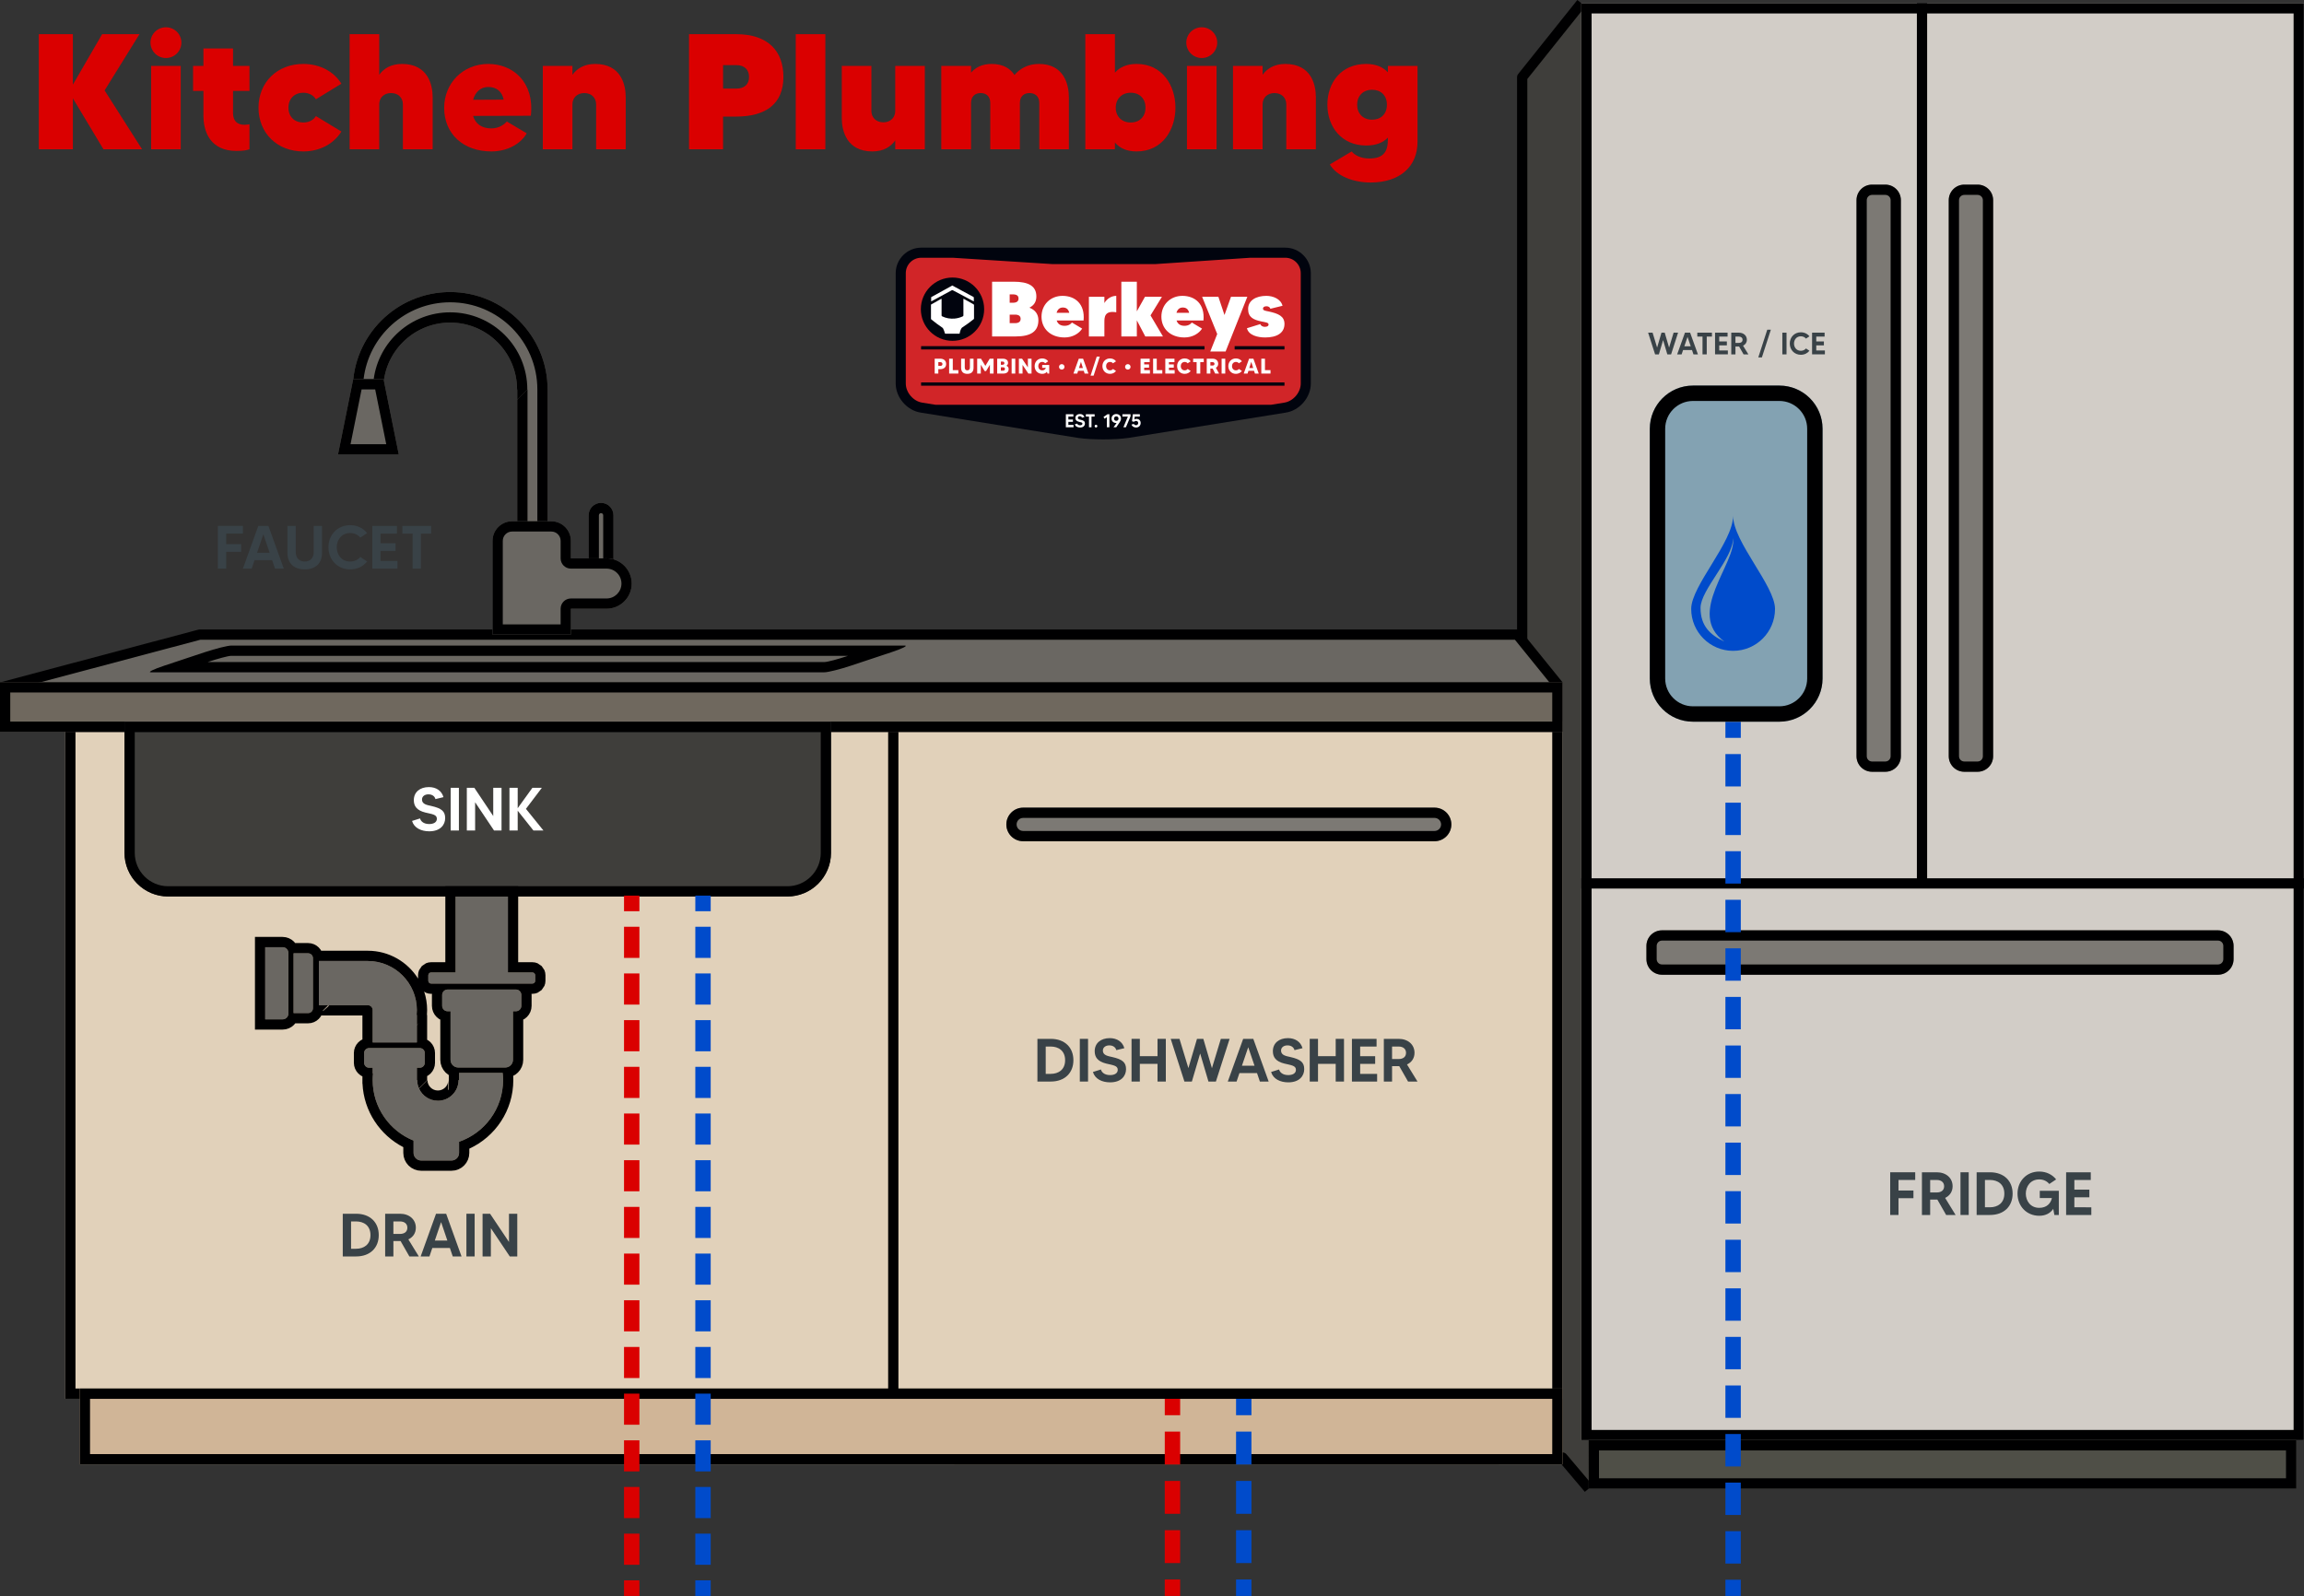 <svg clip-rule="evenodd" fill-rule="evenodd" stroke-linejoin="round" stroke-miterlimit="2" viewBox="0 0 4344 3010" xmlns="http://www.w3.org/2000/svg" xmlns:xlink="http://www.w3.org/1999/xlink"><rect x="0" y="0" width="4344" height="3010" fill="#333333" stroke="none"/><clipPath id="a"><path clip-rule="evenodd" d="m0 0h4343.75v3009.38h-4343.75z"/></clipPath><path d="m0 0h4343.75v3009.38h-4343.75z" fill="none"/><g clip-path="url(#a)"><path d="m2423.37 466.992h-686.518c-26.449 0-48.087 21.641-48.087 48.092v208.023c0 26.451 21.414 51.2 47.587 54.998l296.171 47.637c26.173 3.799 69.002 3.799 95.176 0l296.169-47.637c26.174-3.798 47.589-28.547 47.589-54.998v-208.023c0-26.451-21.639-48.092-48.087-48.092z" fill="#01040e"/><path d="m2357.39 486.016h65.985c16.026 0 29.065 13.04 29.065 29.067v208.024c0 17.145-14.334 33.709-31.298 36.17l-24.671 3.968h-632.711l-24.671-3.968c-16.964-2.461-31.297-19.025-31.297-36.17v-208.024c0-16.027 13.038-29.067 29.064-29.067h59.452l188.388 11.992h192.922z" fill="#d12528" fill-rule="nonzero"/><path d="m2066.44 800.944c-1.437 0-2.594 1.157-2.594 2.594s1.157 2.594 2.594 2.594c1.402 0 2.559-1.157 2.559-2.594s-1.157-2.594-2.559-2.594zm76.375-11.112c-1.437 0-2.839.456-3.995 1.122l.63-5.399h9.639v-4.417h-13.249l-1.542 13.251 3.645 1.052c.631-.737 2.173-1.718 3.996-1.718 2.454 0 4.031 1.577 4.031 3.891 0 2.138-1.192 4.206-4.066 4.206-2.489 0-3.575-1.297-3.856-2.383l-4.591 1.051c.596 3.19 4.311 5.644 8.447 5.644 5.608 0 8.728-4.031 8.728-8.588 0-4.522-3.12-7.712-7.817-7.712zm-105.186 1.753c-2.279-.526-5.398-.912-5.398-3.681 0-1.963 1.682-3.015 3.715-3.015 2.454 0 3.715 1.438 3.996 2.735l4.627-1.122c-1.052-3.751-4.277-5.784-8.378-5.784-5.117 0-8.657 2.874-8.657 7.501 0 3.401 1.647 5.89 6.589 7.116 3.891.947 6.66 1.122 6.66 3.576 0 2.103-1.963 3.05-4.416 3.05-3.435 0-4.907-1.823-5.258-3.225l-4.592 1.437c1.192 4.066 5.293 5.959 9.885 5.959 6.414 0 9.148-3.751 9.148-7.572 0-3.961-2.103-5.643-7.921-6.975zm-23.309 9.675v-5.749h8.622v-4.417h-8.622v-5.539h9.428v-4.417h-14.16v24.538h14.476v-4.416zm73.816-20.122-7.571 5.118 2.033 3.331 4.312-2.91v18.999h4.767v-24.538zm28.076 0v4.417h10.305l-8.447 20.121h4.767l8.692-20.611v-3.927zm-11.567 16.511h.631l-5.818 8.027h5.187l6.204-9.114c.912-1.332 2.734-3.821 2.734-7.221 0-4.872-3.68-8.623-8.938-8.623-5.257 0-8.938 3.751-8.938 8.623 0 5.258 3.926 8.308 8.938 8.308zm-40.799-16.511h-16.544v4.417h5.889v20.121h4.767v-20.121h5.888zm40.799 3.927c2.173 0 4.276 1.577 4.276 4.276 0 2.594-1.927 4.242-4.276 4.242-2.523 0-4.241-1.858-4.241-4.242 0-2.699 2.068-4.276 4.241-4.276z" fill="#fff" fill-rule="nonzero"/><path d="m2421.77 721.083h-685.141v6.215h685.141zm-93.951-68.354h93.95v6.216h-93.95zm-591.191 0h534.334v6.216h-534.334z" fill="#01040e"/><path d="m2073.52 672.505-11.592 35.818h-5.736l11.591-35.818zm-95.306 15.684v16.243h-3.286l-.925-3.489c-2.003 2.527-4.972 4.011-9.023 4.011-8.341 0-14.277-6.216-14.277-14.56 0-8.301 5.936-14.519 14.277-14.519 4.773 0 8.783 2.046 11.309 5.414l-5.694 3.771c-1.242-1.565-3.129-2.606-5.615-2.606-4.891 0-7.419 3.969-7.419 7.94s2.528 7.942 7.419 7.942c3.812 0 5.975-2.046 6.859-4.693h-6.859v-5.454zm260.997 7.54 5.737 3.769c-2.529 3.371-6.536 5.456-11.351 5.456-8.3 0-14.278-6.216-14.278-14.56 0-8.301 5.978-14.519 14.278-14.519 4.815 0 8.822 2.086 11.351 5.414l-5.737 3.771c-1.202-1.524-3.085-2.568-5.614-2.568-4.892 0-7.378 3.931-7.378 7.902s2.486 7.942 7.378 7.942c2.529 0 4.412-1.043 5.614-2.607zm96.584 0 5.736 3.769c-2.528 3.371-6.536 5.456-11.35 5.456-8.3 0-14.278-6.216-14.278-14.56 0-8.301 5.978-14.519 14.278-14.519 4.814 0 8.822 2.086 11.35 5.414l-5.736 3.771c-1.203-1.524-3.086-2.568-5.614-2.568-4.892 0-7.377 3.931-7.377 7.902s2.485 7.942 7.377 7.942c2.528 0 4.411-1.043 5.614-2.607zm-237.37 0 5.736 3.769c-2.528 3.371-6.536 5.456-11.35 5.456-8.302 0-14.278-6.216-14.278-14.56 0-8.301 5.976-14.519 14.278-14.519 4.814 0 8.822 2.086 11.35 5.414l-5.736 3.771c-1.202-1.524-3.086-2.568-5.614-2.568-4.892 0-7.378 3.931-7.378 7.902s2.486 7.942 7.378 7.942c2.528 0 4.412-1.043 5.614-2.607zm-262.881-19.373v17.167c0 7.7-4.369 11.43-11.71 11.43-7.339 0-11.751-3.73-11.751-11.43v-17.167h6.897v16.485c0 3.731 1.767 5.495 4.854 5.495 3.049 0 4.852-1.764 4.852-5.495v-16.485zm-51.661 10.067c0 6.618-5.053 9.707-11.149 9.707h-3.609v8.303h-6.859v-28.078h10.468c6.98 0 11.149 4.012 11.149 10.068zm117.845 9.467c0 4.973-3.009 8.543-10.348 8.543h-11.27v-28.077h10.228c6.778 0 10.227 2.968 10.227 7.741 0 2.607-1.082 4.373-3.007 5.495v.121c2.686 1.163 4.17 3.249 4.17 6.177zm462.706 3.328h-10.629l-1.643 5.215h-7.22l10.107-28.077h8.102l10.106 28.077h-7.179zm-321.079 0h-10.627l-1.644 5.215h-7.22l10.108-28.077h8.1l10.106 28.077h-7.178zm124.704-1.243v6.458h-17.647v-28.077h17.286v6.498h-10.429v4.332h9.145v6.137h-9.145v4.652zm23.382 0v6.458h-17.366v-28.077h6.9v21.619zm204.001 0v6.458h-17.367v-28.077h6.9v21.619zm-180.736 0v6.458h-17.647v-28.077h17.286v6.498h-10.428v4.332h9.145v6.137h-9.145v4.652zm-407.837 0v6.458h-17.366v-28.077h6.899v21.619zm462.707-15.121h-6.576v21.579h-6.858v-21.579h-6.578v-6.498h20.012zm-396.288-6.498v28.077h-6.899v-16.685l-7.298 12.072h-2.527l-7.339-12.072v16.685h-6.858v-28.077h7.22l8.221 13.597 8.221-13.597zm71.598 0v28.077h-6.016l-10.951-16.365v16.365h-6.897v-28.077h6.017l10.947 16.365v-16.365zm-37.542 0h6.858v28.077h-6.858zm395.886 0h6.859v28.077h-6.859zm-12.116 28.076-4.733-9.385h-4.331v9.385h-6.858v-28.076h10.789c7.138 0 10.789 4.092 10.789 9.706 0 3.37-1.644 5.897-4.334 7.421l5.978 10.949zm-396.364-8.824c0-1.925-1.283-3.048-3.731-3.048h-4.01v6.458h4.01c2.568 0 3.731-1.485 3.731-3.41zm112.269-3.81c0 2.848-2.327 5.134-5.175 5.134-2.847 0-5.173-2.286-5.173-5.134 0-2.888 2.326-5.174 5.173-5.174 2.848 0 5.175 2.286 5.175 5.174zm124.539 0c0 2.848-2.327 5.134-5.175 5.134-2.847 0-5.172-2.286-5.172-5.134 0-2.888 2.325-5.174 5.172-5.174 2.848 0 5.175 2.286 5.175 5.174zm-89.847 2.207-3.688-11.672-3.69 11.672zm321.078 0-3.688-11.672-3.69 11.672zm-585.884-7.582c0-2.165-1.525-3.569-4.171-3.569h-3.609v7.139h3.609c2.488 0 4.171-1.122 4.171-3.57zm505.145 2.848h3.931c2.005 0 3.85-.802 3.85-3.209 0-2.085-1.564-3.208-3.85-3.208h-3.931zm-395.041-7.5v6.097h2.968c2.487 0 3.689-1.244 3.689-3.049 0-2.046-1.322-3.048-3.689-3.048z" fill="#fff" fill-rule="nonzero"/><path d="m2351.74 559.654-40.989 103.222h-28.9l13.122-33.031-28.457-70.191h30.668l11.501 34.36 12.238-34.36zm70.029 51.17c0 17.105-14.301 25.511-36.271 25.511-14.449 0-31.257-4.129-34.503-17.401l25.215-7.815c.737 2.212 3.094 5.16 8.698 5.16 4.423 0 6.93-1.768 6.93-4.275 0-3.982-6.191-4.278-13.712-5.899-14.745-3.097-24.918-7.815-24.918-23.299 0-16.663 15.334-24.921 34.355-24.921 12.975 0 27.425 6.046 30.522 18.728l-22.856 5.603c-1.032-3.097-3.833-4.719-7.371-4.719-4.129 0-6.636 1.77-6.636 4.424 0 3.539 4.276 4.129 10.321 5.309 18.873 3.982 30.226 9.143 30.226 23.594zm-378.757-6.489h-50.722c2.065 6.342 6.931 10.027 14.891 10.027 7.373 0 11.944-3.392 13.859-6.192l19.317 11.501c-5.75 8.848-17.547 16.663-33.176 16.663-26.982 0-43.495-16.958-43.495-39.225 0-22.56 16.809-39.223 39.661-39.223 23.297 0 42.613 14.893 39.665 46.449zm226.019 0h-50.723c2.065 6.342 6.929 10.027 14.892 10.027 7.372 0 11.943-3.392 13.86-6.192l19.314 11.501c-5.749 8.848-17.546 16.663-33.174 16.663-26.982 0-43.497-16.958-43.497-39.225 0-22.56 16.81-39.223 39.663-39.223 23.298 0 42.613 14.893 39.665 46.449zm-311.235-.442c0 21.087-14.302 30.525-42.76 30.525h-44.529v-103.223h40.547c28.458 0 42.909 8.257 42.909 27.869 0 10.323-4.866 16.958-12.829 20.941v.294c10.322 4.13 16.662 11.649 16.662 23.594zm146.841-46.007v30.966c-22.116-3.687-22.411 9.291-22.411 18.728v26.838h-29.195v-74.763h29.195v11.797c5.013-8.553 13.71-13.566 22.411-13.566zm54.697 76.531-15.924-30.377v30.377h-29.195v-103.222h29.195v55.888l15.335-27.429h31.994l-21.526 35.097 23.443 39.666zm-235.009-33.178c0-5.457-3.833-7.963-10.616-7.963h-10.026v16.073h10.026c6.783 0 10.616-2.654 10.616-8.11zm91.704-11.355c-1.475-6.34-5.16-10.027-12.091-10.027-6.194 0-10.174 3.835-11.796 10.027zm226.018 0c-1.475-6.34-5.161-10.027-12.092-10.027-6.191 0-10.172 3.835-11.794 10.027zm-338.364-34.8v15.778h6.045c6.93 0 10.617-2.506 10.617-7.963s-3.687-7.815-10.617-7.815z" fill="#fff" fill-rule="nonzero"/><path d="m1855.53 583.022c0 32.959-26.716 59.678-59.673 59.678-32.956 0-59.673-26.719-59.673-59.678 0-32.96 26.717-59.68 59.673-59.68 32.957 0 59.673 26.72 59.673 59.68z" fill="#01040e"/><path d="m1755.28 574.358c6.188-3.481 12.377-6.959 18.563-10.445 1.453-.819 1.447-.831 1.448.857 0 9.973.015 19.946-.025 29.919-.004.989.333 1.47 1.199 1.883 7.458 3.556 15.299 4.868 23.507 4.14 5.284-.468 10.3-1.895 15.121-4.085.97-.44 1.347-.965 1.341-2.073-.049-9.819-.029-19.637-.029-29.456 0-.248-.001-.494 0-.742.008-1.193.057-1.221 1.087-.639 6.023 3.399 12.039 6.806 18.075 10.181.618.346.867.73.864 1.448-.023 8.367-.02 16.734-.003 25.103.002.649-.209 1.071-.718 1.48-6.851 5.483-13.927 10.655-21.286 15.435-.749.485-1.321 1.072-1.773 1.835-1.835 3.102-2.899 6.464-3.458 10.004h-27.049c-.563-.282-.682-.828-.826-1.367-.762-2.87-1.75-5.653-3.123-8.294-.367-.706-.851-1.26-1.509-1.706-7.05-4.775-13.845-9.891-20.476-15.228-.423-.341-.588-.826-.93-1.198zm40.388-35.946c1.912 1.249 3.973 2.232 5.975 3.316 11.151 6.042 22.31 12.07 33.482 18.075.683.367.975.748.953 1.553-.062 2.279-.021 4.563-.021 6.844-.478.096-.757-.202-1.067-.366-12.783-6.786-25.568-13.569-38.329-20.397-.91-.487-1.564-.448-2.443.031-12.356 6.733-24.732 13.43-37.103 20.136-.326.176-.657.344-.978.527-.362.208-.497.094-.497-.303.005-2.377.005-4.755.003-7.133 0-.58.513-.647.863-.841 7.838-4.32 15.681-8.629 23.523-12.941 4.759-2.617 9.521-5.231 14.277-7.854.344-.189.744-.305.992-.647z" fill="#fff" fill-rule="nonzero"/><path d="m267.901 281.514-70.689-111.006 65.728-106.045h-70.379l-55.187 95.192v-95.192h-64.179v217.051h64.179v-96.123l57.667 96.123z" fill="#da0000" fill-rule="nonzero"/><path d="m284.953 281.514h55.808v-157.207h-55.808zm27.904-172.09c16.122 0 29.144-13.023 29.144-29.147 0-15.814-13.022-28.837-29.144-28.837s-29.144 13.023-29.144 28.837c0 16.124 13.022 29.147 29.144 29.147z" fill="#da0000" fill-rule="nonzero"/><path d="m470.358 171.438v-47.131h-31.004v-32.868h-55.808v32.868h-19.532v47.131h19.532v46.821c0 30.697 13.332 66.356 62.318 66.356 13.022 0 18.913-1.241 24.494-3.101v-47.131c-2.481.31-5.581.93-9.612.93-14.262 0-21.392-8.062-21.392-22.325v-41.55z" fill="#da0000" fill-rule="nonzero"/><path d="m571.741 230.972c-16.122 0-27.904-10.542-27.904-27.906s11.782-28.217 27.904-28.217c10.541 0 19.222 4.651 23.873 12.403l48.056-29.457c-14.261-22.945-40.305-37.209-71.929-37.209-48.986 0-84.331 34.418-84.331 82.48 0 48.061 35.345 82.479 84.331 82.479 31.624 0 57.668-14.573 71.929-37.519l-48.056-29.147c-4.651 7.752-13.332 12.093-23.873 12.093z" fill="#da0000" fill-rule="nonzero"/><path d="m758.075 120.586c-21.702 0-35.034 9.302-43.095 20.465v-76.588h-55.808v217.051h55.808v-84.65c0-12.403 8.681-21.395 22.323-21.395s22.323 8.992 22.323 21.395v84.65h56.117v-98.293c0-22.945-8.681-62.635-57.668-62.635z" fill="#da0000" fill-rule="nonzero"/><path d="m920.537 120.586c-48.057 0-83.091 36.589-83.091 82.79 0 48.991 35.965 82.169 88.982 82.169 30.694 0 55.497-14.573 66.658-34.108l-37.515-22.325c-4.96 5.891-15.192 13.023-29.143 13.023-18.293 0-30.074-8.682-34.415-23.566l108.824-.31c7.131-63.565-33.794-97.673-80.3-97.673zm-28.524 67.596c4.031-14.573 14.262-24.186 28.524-24.186 16.432 0 26.043 9.303 29.144 23.876z" fill="#da0000" fill-rule="nonzero"/><path d="m1122.06 120.586c-21.393 0-34.724 9.302-42.785 20.465v-16.744h-55.808v157.207h55.808v-84.65c0-12.403 8.681-21.395 22.323-21.395 13.641 0 22.323 8.992 22.323 21.395v84.65h55.807v-98.293c0-22.945-8.371-62.635-57.668-62.635z" fill="#da0000" fill-rule="nonzero"/><path d="m1388.08 64.463h-88.981v217.051h64.178v-61.704h24.803c54.877 0 88.982-23.256 88.982-74.728 0-48.681-28.834-80.619-88.982-80.619zm0 102.634h-24.803v-44.34h24.803c16.122 0 24.183 9.302 24.183 22.325 0 13.953-8.681 22.015-24.183 22.015z" fill="#da0000" fill-rule="nonzero"/><path d="m1500.31 64.463h55.807v217.051h-55.807z" fill="#da0000" fill-rule="nonzero"/><path d="m1687.89 124.307v84.96c0 12.093-8.681 21.395-22.323 21.395-13.952 0-22.633-9.302-22.633-21.395v-84.96h-55.808v98.603c0 22.946 8.682 62.635 57.668 62.635 21.703 0 35.035-9.302 43.096-20.775v16.744h55.807v-157.207z" fill="#da0000" fill-rule="nonzero"/><path d="m1958.86 120.586c-21.703 0-36.585 9.612-46.196 20.775-7.751-11.783-20.773-20.775-43.095-20.775-18.603 0-30.694 7.132-38.756 16.434v-12.713h-56.117v157.207h56.117v-87.441c0-12.092 7.441-18.604 18.293-18.604 10.541 0 17.982 6.512 17.982 18.604v87.441h55.808v-87.441c0-12.092 7.441-18.604 18.292-18.604 10.541 0 18.292 6.512 18.292 18.604v87.441h55.808v-98.293c0-22.945-8.681-62.635-56.428-62.635z" fill="#da0000" fill-rule="nonzero"/><path d="m2143.03 120.586c-19.222 0-32.244 6.512-40.925 16.434v-72.557h-55.807v217.051h55.807v-12.713c8.681 10.232 21.703 16.744 40.925 16.744 48.987 0 73.17-41.24 73.17-82.479 0-41.24-24.183-82.48-73.17-82.48zm-11.161 110.386c-16.742 0-28.214-11.162-28.214-27.906s11.472-28.217 28.214-28.217c17.362 0 27.904 11.783 27.904 28.217 0 16.123-10.542 27.906-27.904 27.906z" fill="#da0000" fill-rule="nonzero"/><path d="m2237.9 281.514h55.807v-157.207h-55.807zm27.904-172.09c16.122 0 29.143-13.023 29.143-29.147 0-15.814-13.021-28.837-29.143-28.837s-29.144 13.023-29.144 28.837c0 16.124 13.022 29.147 29.144 29.147z" fill="#da0000" fill-rule="nonzero"/><path d="m2423.3 120.586c-21.392 0-34.724 9.302-42.785 20.465v-16.744h-55.808v157.207h55.808v-84.65c0-12.403 8.681-21.395 22.323-21.395 13.641 0 22.323 8.992 22.323 21.395v84.65h55.807v-98.293c0-22.945-8.371-62.635-57.668-62.635z" fill="#da0000" fill-rule="nonzero"/><path d="m2616.77 124.307v12.093c-8.991-9.612-22.013-15.814-40.926-15.814-47.746 0-73.169 35.659-73.169 76.898 0 41.24 26.353 76.898 73.169 76.898 18.913 0 31.935-5.581 40.926-14.883v2.79c0 22.326-6.821 36.589-35.345 36.589-16.432 0-28.524-7.132-32.864-13.333l-41.236 24.496c12.712 22.015 44.336 34.108 76.89 34.108 55.808 0 88.362-30.698 88.362-76.278v-143.564zm-29.764 101.394c-17.362 0-28.214-11.783-28.214-28.217s10.852-28.216 28.214-28.216c16.432 0 27.904 10.542 27.904 28.216s-11.472 28.217-27.904 28.217z" fill="#da0000" fill-rule="nonzero"/><path d="m2981.48 6.036-111.516 139.553v2602.86h76.016l49.442 58.45" fill="#3f3e3b"/><path d="m2973.93-0 15.104 12.072-109.401 136.905v2589.81h66.349c2.844 0 5.544 1.252 7.381 3.424l49.441 58.449-14.761 12.489-46.545-55.025h-71.532c-5.34 0-9.668-4.329-9.668-9.669v-2602.86c0-2.194.746-4.323 2.116-6.037l111.516-139.552z" fill="#000001"/><path d="m2981.48 6.036h1362.27v2709.65h-1362.27z" fill="#d2cdc7"/><path d="m4343.75 6.036v2709.65h-1362.27v-2709.65h1362.27zm-19.335 19.337h-1323.6v2670.98h1323.6v-2670.98z" fill="#000001"/><path d="m2995.42 2715.69h1333.98v91.215h-1333.98z" fill="#4f4f47"/><path d="m4329.4 2715.69v91.215h-1333.98v-91.215zm-19.335 19.337h-1295.31v52.541h1295.31z" fill="#000001"/><path d="m2840.61 1455.26v1182.36h-1049.71v-1182.36zm-19.335 19.337h-1011.04v1143.69l1011.04-.001v-1143.69z" fill="#000001"/><path d="m1799.06 2618.42h1026.55v142.871h-1026.55z" fill="#4f4f47"/><path d="m2825.6 2618.42v142.871h-1026.55v-142.871zm-19.335 19.337h-987.878v104.197h987.878z" fill="#000001"/><path d="m122.966 1360.86h2823.01v1276.77h-2823.01z" fill="#e1d1ba"/><path d="m2945.98 1360.86v1276.77h-2823.01v-1276.77zm-19.335 19.337h-2784.34v1238.09h2784.34z" fill="#000001"/><path d="m150.422 2618.42h2795.56v142.871h-2795.56z" fill="#d0b597"/><path d="m2945.98 2618.42v142.871h-2795.56v-142.871zm-19.335 19.337h-2756.89v104.197h2756.89z" fill="#000001"/><path d="m3614.12 6.036h19.335v1661.86h-19.335z" fill="#000001"/><path d="m1674.54 1360.86h19.335v1276.73h-19.335z" fill="#000001"/><path d="m4343.75 1656.15v19.337h-1362.27v-19.337z" fill="#000001"/><path d="m2736.39 1554.62c0 17.463-14.177 31.64-31.64 31.64h-775.716c-17.462 0-31.64-14.177-31.64-31.64 0-17.462 14.178-31.64 31.64-31.64h775.716c17.463 0 31.64 14.178 31.64 31.64z" fill="#7c7974"/><path d="m2736.39 1554.62c0 17.463-14.176 31.64-31.637 31.64h-775.722c-17.461 0-31.637-14.177-31.637-31.64 0-17.462 14.176-31.64 31.637-31.64h775.722c17.461 0 31.637 14.178 31.637 31.64zm-19.335 0c0-6.79-5.512-12.303-12.302-12.303h-775.722c-6.789 0-12.302 5.513-12.302 12.303 0 6.791 5.513 12.303 12.302 12.303h775.722c6.79 0 12.302-5.512 12.302-12.303z" fill="#000001"/><path d="m4211.21 1783.6v25.097c0 16.16-13.12 29.28-29.28 29.28h-1048.43c-16.16 0-29.28-13.12-29.28-29.28v-25.097c0-16.16 13.12-29.28 29.28-29.28h1048.43c16.16 0 29.28 13.12 29.28 29.28z" fill="#7c7974"/><path d="m4211.21 1783.6v25.097c0 16.16-13.119 29.28-29.277 29.28h-1048.44c-16.159 0-29.277-13.12-29.277-29.28v-25.097c0-16.16 13.118-29.28 29.277-29.28h1048.44c16.158 0 29.277 13.12 29.277 29.28zm-19.335 0c0-5.488-4.455-9.943-9.942-9.943h-1048.44c-5.487 0-9.942 4.455-9.942 9.943v25.097c0 5.488 4.455 9.943 9.942 9.943h1048.44c5.487 0 9.942-4.455 9.942-9.943z" fill="#000001"/><path d="m3529.57 348.157h25.095c16.158 0 29.277 13.119 29.277 29.277v1048.55c0 16.158-13.119 29.277-29.277 29.277h-25.095c-16.159 0-29.277-13.119-29.277-29.277v-1048.55c0-16.158 13.118-29.277 29.277-29.277z" fill="#7c7974"/><path d="m3529.57 348.157h25.095c16.158 0 29.277 13.12 29.277 29.28v1048.55c0 16.16-13.119 29.28-29.277 29.28h-25.095c-16.159 0-29.277-13.12-29.277-29.28v-1048.55c0-16.16 13.118-29.28 29.277-29.28zm0 19.337c-5.487 0-9.942 4.455-9.942 9.943v1048.55c0 5.488 4.455 9.943 9.942 9.943h25.095c5.487 0 9.942-4.455 9.942-9.943v-1048.55c0-5.488-4.455-9.943-9.942-9.943z" fill="#000001"/><path d="m3703.5 348.157h25.094c16.159 0 29.278 13.119 29.278 29.277v1048.55c0 16.158-13.119 29.277-29.278 29.277h-25.094c-16.159 0-29.278-13.119-29.278-29.277v-1048.55c0-16.158 13.119-29.277 29.278-29.277z" fill="#7c7974"/><path d="m3703.5 348.157h25.094c16.159 0 29.278 13.12 29.278 29.28v1048.55c0 16.16-13.119 29.28-29.278 29.28h-25.094c-16.159 0-29.278-13.12-29.278-29.28v-1048.55c0-16.16 13.119-29.28 29.278-29.28zm0 19.337c-5.488 0-9.943 4.455-9.943 9.943v1048.55c0 5.488 4.455 9.943 9.943 9.943h25.094c5.488 0 9.942-4.455 9.942-9.943v-1048.55c0-5.488-4.454-9.943-9.942-9.943z" fill="#000001"/><path d="m2.658 1296.06 373.725-99.375h2484.46l77.579 95.844" fill="#6a6762"/><path d="m5.142 1305.4-4.968-18.688 373.725-99.375c.811-.215 1.646-.325 2.484-.325h2484.46c2.917 0 5.678 1.318 7.514 3.586l77.579 95.843-15.029 12.167-74.676-92.259h-2478.59l-372.504 99.051z" fill="#000001"/><path d="m-0 1286.43h2945.98v93.582h-2945.98z" fill="#6f685e"/><path d="m2945.98 1286.43v93.582h-2945.98v-93.582zm-19.335 19.337-2907.31-.001v54.909h2907.31z" fill="#000001"/><path d="m1566.78 1361.23v246.948c0 45.431-36.885 82.316-82.316 82.316h-1167.42c-45.432 0-82.316-36.885-82.316-82.316v-246.948h1332.05z" fill="#3f3e3b"/><path d="m1566.78 1361.23v246.948c0 45.431-36.881 82.316-82.308 82.316h-1167.44c-45.427 0-82.307-36.885-82.307-82.316v-246.948h1332.05zm-19.335 19.337h-1293.38v227.611c0 34.759 28.217 62.979 62.972 62.979h1167.44c34.756 0 62.973-28.22 62.973-62.979v-227.611z" fill="#000001"/><path d="m702.646 2013.35h-6.851c-5.1 0-9.241-4.141-9.241-9.243v-18.485c0-5.101 4.141-9.243 9.241-9.243h95.779c5.101 0 9.242 4.142 9.242 9.243v18.485c0 5.102-4.141 9.243-9.242 9.243h-5.61v23.338h.626c0 21.511 17.462 38.975 38.97 38.975 21.509 0 38.971-17.464 38.971-38.975h.995v-13.493h82.216c.484 4.428.733 8.932.733 13.493 0 53.856-34.704 99.669-82.949 116.273v21.017c0 7.927-6.435 14.363-14.361 14.363h-57.063c-7.926 0-14.361-6.436-14.361-14.363v-23.201c-45.174-18.185-77.095-62.438-77.095-114.089 0-4.254.216-8.459.638-12.597h-.638zm146.822-106.498h-5.561c-5.645 0-10.228-4.583-10.228-10.229v-20.458c0-5.646 4.583-10.229 10.228-10.229h128.809c5.645 0 10.228 4.583 10.228 10.229v20.458c0 5.646-4.583 10.229-10.228 10.229h-5.561v91.583c0 8.01-6.502 14.512-14.51 14.512h-88.667c-8.009 0-14.51-6.502-14.51-14.512zm-146.822-2.137c0-5.026-4.017-9.122-9.013-9.249l-92.351-.003c.054-.537.112-1.074.174-1.61h-.174v-81.717l92.341.001c50.986.123 92.341 41.559 92.341 92.578 0 3.053-.148 6.071-.437 9.046h.437v51.878h-83.318zm-158.899-107.7c0-6.031-4.896-10.928-10.927-10.928h-32.782v136.048h32.782c6.031 0 10.927-4.897 10.927-10.928zm46.275 9.751c0-5.039-4.091-9.13-9.129-9.13h-27.386v112.693h27.386c5.038 0 9.129-4.091 9.129-9.13zm268.956 27.001v-143.274h98.666v143.274h46.209c2.885 0 5.227 2.342 5.227 5.227v10.455c0 2.885-2.342 5.227-5.227 5.227h-191.084c-2.884 0-5.227-2.342-5.227-5.227v-10.455c0-2.885 2.343-5.227 5.227-5.227z" fill="#6a6762"/><path d="m556.431 1778.3h24.462l5.719.579 5.369 1.669 4.841 2.628 4.197 3.463 3.462 4.197 1.066 1.964h88.1l.023.001c39.818.096 74.777 21.035 94.537 52.475v-6.281l.5-4.934 1.441-4.637 5.254-7.798 7.797-5.255 4.637-1.441 4.933-.499h26.874v-143.274h137.336v143.274h26.874l4.934.499 4.637 1.441 7.797 5.255 5.254 7.798 1.441 4.637.499 4.934v10.455l-.499 4.933-1.441 4.638-5.254 7.797-7.797 5.255-4.637 1.441-4.934.5h-1.792l.218 2.152v20.458l-.602 5.941-1.732 5.577-2.73 5.027-3.597 4.36-4.359 3.598-2.769 1.503v75.806l-.688 6.804-1.982 6.38-3.125 5.755-4.12 4.994-4.993 4.121-3.995 2.169c.148 2.657.223 5.335.223 8.03 0 57.357-34.013 106.831-82.949 129.329v7.961l-.685 6.774-1.974 6.352-3.11 5.73-4.102 4.971-4.972 4.103-5.729 3.111-6.351 1.973-6.773.686h-57.063l-6.773-.686-6.351-1.973-5.729-3.111-4.971-4.103-4.102-4.971-3.111-5.73-1.973-6.352-.686-6.774.004-10.815c-43.9-22.68-74.504-67.552-76.942-119.735h-.158v-13.732l-3.507-1.904-4.213-3.477-3.477-4.214-2.638-4.86-1.675-5.391-.581-5.743v-18.485l.581-5.742 1.675-5.392 2.638-4.86 3.477-4.214 4.213-3.477 3.507-1.904v-45.233h-77.564l-1.265 2.33-3.462 4.197-4.197 3.463-4.841 2.628-5.369 1.669-5.719.579h-24.25l-2.426 2.94-4.463 3.683-5.146 2.794-5.707 1.773-6.081.616h-52.117v-174.722h52.117l6.081.616 5.707 1.773 5.146 2.794 4.463 3.683zm302.547 55.468h-46.209c-2.884 0-5.227 2.342-5.227 5.227v10.455c0 2.885 2.343 5.227 5.227 5.227h191.084c2.885 0 5.227-2.342 5.227-5.227v-10.455c0-2.885-2.342-5.227-5.227-5.227h-46.209v-143.274h-98.666zm-9.51 73.085v91.583c0 8.01 6.501 14.512 14.51 14.512h88.667c8.008 0 14.51-6.502 14.51-14.512v-91.583h5.561c5.645 0 10.228-4.583 10.228-10.229v-20.458c0-5.646-4.583-10.229-10.228-10.229h-128.809c-5.645 0-10.228 4.583-10.228 10.229v20.458c0 5.646 4.583 10.229 10.228 10.229zm-259.446-100.086c0-5.039-4.091-9.13-9.129-9.13h-27.386v112.693h27.386c5.038 0 9.129-4.091 9.129-9.13zm28.871 88.811-9.977 9.978-.111 1.097 11.141-9.913zm-75.146-98.562c0-6.031-4.896-10.928-10.927-10.928h-32.782v136.048h32.782c6.031 0 10.927-4.897 10.927-10.928zm246.244 255.609 15.934-15.936c0 10.838 8.798 19.638 19.635 19.638 10.838 0 19.636-8.8 19.636-19.638v19.337l.995-1.988v-26.924l-1.15-.624-4.993-4.121-4.121-4.994-3.124-5.755-1.982-6.38-.688-6.804v-75.806l-2.769-1.503-4.36-3.598-3.597-4.36-2.729-5.027-1.733-5.577-.601-5.941v-20.458l.218-2.152h-1.793l-4.933-.5-4.637-1.441-3.488-2.35c3.626 11.011 5.588 22.775 5.588 34.993 0 3.18-.133 6.329-.394 9.44l.394-.394v46.945l2.267 1.231 4.214 3.477 3.476 4.214 2.639 4.86 1.675 5.392.581 5.742v18.485l-.581 5.743-1.675 5.391-2.639 4.86-3.476 4.214-4.214 3.477-2.267 1.231v7.665l-15.5 15.502c-2.064-4.752-3.209-9.994-3.209-15.502h-.626v-23.338h5.61c5.101 0 9.242-4.141 9.242-9.243v-18.485c0-5.101-4.141-9.243-9.242-9.243h-95.779c-5.1 0-9.241 4.142-9.241 9.243v18.485c0 5.102 4.141 9.243 9.241 9.243h6.851v10.741h.638c-.422 4.138-.638 8.343-.638 12.597 0 51.651 31.921 95.904 77.095 114.089v23.201c0 7.927 6.435 14.363 14.361 14.363h57.063c7.926 0 14.361-6.436 14.361-14.363v-21.017c48.245-16.604 82.949-62.417 82.949-116.273 0-4.561-.249-9.065-.733-13.493h-82.216v13.493h-.995c0 21.511-17.462 38.975-38.971 38.975-15.833 0-29.473-9.464-35.569-23.039zm-4.027-119.526 4.288-4.289-4.288 3.892v-18.94h-.437c.289-2.975.437-5.993.437-9.046 0-51.019-41.355-92.455-92.341-92.578l-92.341-.001v81.717h.174l-.174 1.61 92.351.003c4.996.127 9.013 4.223 9.013 9.249v60.924h83.318z" fill="#000001"/><path d="m1680.46 1229.93-75.79 25.202c-20.914 6.954-43.54 12.6-50.495 12.6h-1269.49c-6.955 0 4.379-5.646 25.293-12.6l75.789-25.202c20.915-6.954 43.541-12.601 50.496-12.601h1269.49c6.955 0-4.379 5.647-25.293 12.601z" fill="#6a6762"/><path d="m1680.46 1229.93-75.79 25.202c-20.914 6.954-43.54 12.6-50.494 12.6h-1269.49c-6.954 0 4.381-5.646 25.295-12.6l75.789-25.202c20.915-6.954 43.541-12.601 50.495-12.601h1269.49c6.953 0-4.381 5.647-25.295 12.601zm-1288.94 18.465h1162.66c6.132 0 25.953-5.481 44.394-11.613l.349-.116h-1162.66c-6.132 0-25.953 5.481-44.394 11.613z" fill="#000001"/><path d="m1109.83 1111.89v-140.262c0-12.913 10.484-23.398 23.398-23.398 12.913 0 23.398 10.485 23.398 23.398v140.262z" fill="#6a6762"/><path d="m1109.83 1111.89v-140.259c0-12.915 10.484-23.401 23.398-23.401 12.913 0 23.398 10.486 23.398 23.401v140.259zm19.335-19.337h8.126v-120.922c0-2.243-1.821-4.064-4.063-4.064-2.243 0-4.063 1.821-4.063 4.064z" fill="#000001"/><path d="m975.227 734.433h-.338c0-69.623-56.52-126.148-126.136-126.148-69.615 0-126.135 56.525-126.135 126.148h-57.591c0-101.412 82.325-183.745 183.726-183.745 101.402 0 183.727 82.333 183.727 183.745v324.943h-57.253z" fill="#6a6762"/><path d="m975.226 753.434.001-19.001h-.338c0-69.623-56.52-126.148-126.136-126.148-69.615 0-126.135 56.525-126.135 126.148h-57.591c0-101.412 82.325-183.745 183.726-183.745 101.402 0 183.727 82.333 183.727 183.745v324.943h-57.253v-305.606l19.335-19.337v305.606h18.583v-305.606c0-90.74-73.661-164.408-164.392-164.408-84.189 0-153.682 63.43-163.263 145.071l19.069.001c9.468-71.169 70.462-126.149 144.194-126.149 80.288 0 145.471 65.189 145.471 145.485z" fill="#000001"/><path d="m1076.36 1147.86v48.822h-147.739v-176.809c0-20.387 16.55-36.939 36.934-36.939h73.87c20.385 0 36.935 16.552 36.935 36.939v33.014h67.207c26.206 0 47.482 21.278 47.482 47.487 0 26.208-21.276 47.486-47.482 47.486z" fill="#6a6762"/><path d="m1076.36 1147.86v48.822h-147.739v-176.809c0-20.387 16.55-36.939 36.934-36.939h73.87c20.385 0 36.935 16.552 36.935 36.939v33.014h67.207c26.206 0 47.482 21.278 47.482 47.487 0 26.208-21.276 47.486-47.482 47.486zm0-19.337h67.207c15.535 0 28.147-12.613 28.147-28.149 0-15.537-12.612-28.15-28.147-28.15h-67.207c-10.679 0-19.335-8.658-19.335-19.337v-33.014c0-9.715-7.886-17.602-17.6-17.602h-73.87c-9.713 0-17.599 7.887-17.599 17.602v157.472h109.069v-29.485c0-10.679 8.656-19.337 19.335-19.337z" fill="#000001"/><path d="m751.836 856.929h-114.55l28.637-141.926h57.275z" fill="#6a6762"/><path d="m751.836 856.929h-114.55l28.637-141.926h57.275zm-23.627-19.337-20.834-103.252h-25.629l-20.833 103.252z" fill="#000001"/><path d="m1205.55 3009.38h-29.002v-29.345h29.002zm0-58.691h-29.002v-58.69h29.002zm0-88.036h-29.002v-58.689h29.002zm0-88.033h-29.002v-58.692h29.002zm0-88.036h-29.002v-58.689h29.002zm0-88.035h-29.002v-58.69h29.002zm0-88.036h-29.002v-58.69h29.002zm0-88.037h-29.002v-58.69h29.002zm0-88.033h-29.002v-58.691h29.002zm0-88.035h-29.002v-58.69h29.002zm0-88.037h-29.002v-58.69h29.002zm0-88.036h-29.002v-58.689h29.002zm0-88.035h-29.002v-58.69h29.002zm0-88.034h-29.002v-58.69h29.002zm0-88.038h-29.002v-58.69h29.002zm0-88.034h-29.002v-29.345h29.002z" fill="#da0000"/><path d="m2225.08 3009.38h-29.003v-30.979h29.003zm0-61.958h-29.003v-61.958h29.003zm0-92.938h-29.003v-61.958h29.003zm0-92.937h-29.003v-61.958h29.003zm0-92.937h-29.003v-30.979h29.003z" fill="#da0000"/><path d="m1339.96 3009.38h-29.003v-29.345h29.003zm0-58.691h-29.003v-58.69h29.003zm0-88.036h-29.003v-58.689h29.003zm0-88.033h-29.003v-58.692h29.003zm0-88.036h-29.003v-58.689h29.003zm0-88.035h-29.003v-58.69h29.003zm0-88.036h-29.003v-58.69h29.003zm0-88.037h-29.003v-58.69h29.003zm0-88.033h-29.003v-58.691h29.003zm0-88.035h-29.003v-58.69h29.003zm0-88.037h-29.003v-58.69h29.003zm0-88.036h-29.003v-58.689h29.003zm0-88.035h-29.003v-58.69h29.003zm0-88.034h-29.003v-58.69h29.003zm0-88.038h-29.003v-58.69h29.003zm0-88.034h-29.003v-29.345h29.003z" fill="#004bcb"/><path d="m2359.49 3009.38h-29.002v-30.979h29.002zm0-61.958h-29.002v-61.958h29.002zm0-92.938h-29.002v-61.958h29.002zm0-92.937h-29.002v-61.958h29.002zm0-92.937h-29.002v-30.979h29.002z" fill="#004bcb"/><path d="m3282.13 3009.38h-29.003v-30.527h29.003zm0-61.055h-29.003v-61.057h29.003zm0-91.586h-29.003v-61.057h29.003zm0-91.582h-29.003v-61.057h29.003zm0-91.585h-29.003v-61.056h29.003zm0-91.584h-29.003v-61.057h29.003zm0-91.586h-29.003v-61.055h29.003zm0-91.581h-29.003v-61.055h29.003zm0-91.587h-29.003v-61.057h29.003zm0-91.581h-29.003v-61.055h29.003zm0-91.584h-29.003v-61.056h29.003zm0-91.587h-29.003v-61.055h29.003zm0-91.582h-29.003v-61.057h29.003zm0-91.584h-29.003v-61.055h29.003zm0-91.584h-29.003v-61.057h29.003zm0-91.584h-29.003v-61.056h29.003zm0-91.585h-29.003v-61.055h29.003zm0-91.585h-29.003v-61.056h29.003zm0-91.585h-29.003v-30.527h29.003z" fill="#004bcb"/><path d="m3436.29 808.498v470.93c0 44.944-36.489 81.433-81.433 81.433h-162.865c-44.944 0-81.432-36.489-81.432-81.433v-470.93c0-44.944 36.488-81.433 81.432-81.433h162.865c44.944 0 81.433 36.489 81.433 81.433z" fill="#83a2b2"/><path d="m3436.29 808.506v470.914c0 44.948-36.489 81.441-81.433 81.441h-162.865c-44.944 0-81.432-36.493-81.432-81.441v-470.914c0-44.948 36.488-81.441 81.432-81.441h162.865c44.944 0 81.433 36.493 81.433 81.441zm-29.003 0c0-28.94-23.493-52.435-52.43-52.435h-162.865c-28.937 0-52.43 23.495-52.43 52.435v470.914c0 28.94 23.493 52.435 52.43 52.435h162.865c28.937 0 52.43-23.495 52.43-52.435z" fill="#000001"/><path d="m3267.63 1227.26c-43.634 0-79.01-35.373-79.01-79.018 0-43.632 79.01-125.886 79.01-175.596 0 49.069 79.009 131.964 79.009 175.596 0 43.645-35.375 79.018-79.009 79.018zm-16.382-17.468c-73.614-52.776 22.907-147.896 16.38-195.173 0 38.637-61.418 97.682-61.418 131.603 0 33.928 17.981 51.107 45.038 63.57z" fill="#004bcb"/><path d="m3264 972.642h7.251c0 24.048 19.612 56.275 38.973 87.946 11.937 19.527 23.863 38.815 31.503 55.861 5.3 11.827 8.534 22.642 8.534 31.789 0 45.648-36.999 82.644-82.635 82.644s-82.636-36.996-82.636-82.644c0-9.149 3.235-19.939 8.536-31.731 7.64-16.993 19.566-36.203 31.504-55.682 19.361-31.593 38.97-63.821 38.97-88.183zm3.655 21.009c-6.628 21.598-21.467 46.525-36.443 70.963-11.766 19.198-23.543 38.119-31.073 54.867-4.811 10.702-7.898 20.454-7.898 28.757 0 41.643 33.753 75.392 75.385 75.392 41.631 0 75.384-33.749 75.384-75.392 0-8.305-3.087-18.084-7.9-28.823-7.53-16.801-19.307-35.798-31.073-55.045-14.932-24.426-29.726-49.294-36.382-70.719zm-17.928 219.431c-28.413-13.089-47.146-31.234-47.146-66.864 0-7.229 2.538-15.552 6.727-24.535 5.957-12.776 15.252-27.016 24.559-41.462 14.936-23.181 30.131-46.815 30.131-65.606 0-1.906 1.476-3.487 3.377-3.617 1.901-.131 3.579 1.233 3.84 3.121 1.374 9.952-1.462 21.943-6.465 35.165-7.133 18.851-18.623 40.387-27.095 62.17-13.497 34.703-19.499 70.151 15.701 95.388 1.519 1.089 1.961 3.154 1.022 4.769-.94 1.616-2.953 2.253-4.651 1.471zm-20.931-21.54c-14.988-24.496-9.148-53.79 2.102-82.717 4.382-11.267 9.573-22.467 14.549-33.263-1.808 2.865-3.645 5.731-5.485 8.587-9.117 14.151-18.248 28.084-24.083 40.598-3.672 7.877-6.047 15.132-6.047 21.471 0 20.677 7.093 34.758 18.964 45.324z" fill="none"/><g fill-rule="nonzero"><path d="m3610.98 2225.01v-14.492h-47.153v80.513h15.641v-31.63h28.177v-14.492h-28.177v-19.899z" fill="#394247"/><path d="m3687.12 2291.04-19.781-32.205c8.741-4.026 14.146-11.847 14.146-21.969 0-15.297-11.961-26.339-30.017-26.339h-27.831v80.513h15.526v-28.985h13.57l16.561 28.985zm-47.957-66.021h12.305c8.741 0 14.031 4.601 14.031 11.847 0 8.052-5.98 11.732-14.031 11.732h-12.305z" fill="#394247"/><path d="m3696.32 2210.52h15.526v80.513h-15.526z" fill="#394247"/><path d="m3751.86 2210.52h-25.071v80.513h25.071c26.797 0 42.783-16.563 42.783-40.257 0-23.693-15.986-40.256-42.783-40.256zm0 66.021h-9.43v-51.529h9.43c14.606 0 27.142 7.822 27.142 25.764 0 17.943-12.536 25.765-27.142 25.765z" fill="#394247"/><path d="m3845.83 2245.49v13.572h22.886c-2.3 10.351-9.891 18.518-23.921 18.518-16.676 0-25.302-13.342-25.302-26.8 0-13.342 8.626-26.799 25.302-26.799 8.395 0 14.721 3.451 18.976 8.627l12.881-8.627c-7.246-9.201-18.517-14.837-31.857-14.837-23.922 0-40.943 18.058-40.943 41.636 0 23.579 17.021 41.752 40.943 41.752 12.535 0 21.046-5.176 26.451-12.997l2.07 11.502h8.396v-45.547z" fill="#394247"/><path d="m3911.03 2276.54v-18.863h28.291v-14.493h-28.291v-18.173h30.936v-14.492h-46.462v80.513h47.497v-14.492z" fill="#394247"/><path d="m3155.46 627.296-8.536 28.127-8.245-28.127h-6.081l-8.244 28.068-8.537-28.068h-8.419l13.155 40.933h7.134l7.952-26.899 7.952 26.899h7.133l13.156-40.933z" fill="#394247"/><path d="m3192.88 668.229h8.42l-14.735-40.933h-9.706l-14.735 40.933h8.42l2.748-8.128h16.84zm-17.191-15.204 6.023-17.718 6.022 17.718z" fill="#394247"/><path d="m3227.73 627.296h-27.598v7.368h9.823v33.565h7.952v-33.565h9.823z" fill="#394247"/><path d="m3241.47 660.861v-9.59h14.384v-7.368h-14.384v-9.239h15.729v-7.368h-23.623v40.933h24.149v-7.368z" fill="#394247"/><path d="m3296.43 668.229-10.057-16.373c4.444-2.047 7.192-6.023 7.192-11.169 0-7.778-6.081-13.391-15.26-13.391h-14.15v40.933h7.893v-14.736h6.9l8.419 14.736zm-24.382-33.565h6.257c4.443 0 7.133 2.339 7.133 6.023 0 4.093-3.041 5.964-7.133 5.964h-6.257z" fill="#394247"/><path d="m3332.04 621.682-16.898 52.22h6.783l16.898-52.22z" fill="#394247"/><path d="m3360.46 627.296h7.894v40.934h-7.894z" fill="#394247"/><path d="m3395.31 661.446c-8.478 0-12.863-6.842-12.863-13.684 0-6.783 4.385-13.625 12.863-13.625 4.269 0 7.543 1.755 9.707 4.386l6.548-4.327c-3.683-4.737-9.413-7.602-16.255-7.602-12.103 0-20.815 9.181-20.815 21.168 0 11.988 8.712 21.227 20.815 21.227 6.842 0 12.572-2.923 16.255-7.602l-6.548-4.327c-2.164 2.632-5.438 4.386-9.707 4.386z" fill="#394247"/><path d="m3424.42 660.861v-9.59h14.384v-7.368h-14.384v-9.239h15.729v-7.368h-23.623v40.933h24.149v-7.368z" fill="#394247"/><path d="m1981.04 1958.93h-25.072v80.513h25.072c26.796 0 42.782-16.562 42.782-40.256s-15.986-40.257-42.782-40.257zm0 66.021h-9.431v-51.528h9.431c14.606 0 27.141 7.821 27.141 25.764s-12.535 25.764-27.141 25.764z" fill="#394247"/><path d="m2035.9 1958.93h15.526v80.513h-15.526z" fill="#394247"/><path d="m2097.08 1993.21c-7.475-1.726-17.711-2.991-17.711-12.077 0-6.441 5.521-9.892 12.191-9.892 8.051 0 12.191 4.716 13.111 8.972l15.181-3.681c-3.45-12.307-14.031-18.978-27.487-18.978-16.791 0-28.406 9.431-28.406 24.614 0 11.157 5.405 19.323 21.621 23.349 12.766 3.105 21.851 3.68 21.851 11.732 0 6.901-6.44 10.006-14.491 10.006-11.27 0-16.101-5.981-17.251-10.581l-15.066 4.715c3.911 13.342 17.366 19.553 32.432 19.553 21.046 0 30.017-12.307 30.017-24.844 0-12.997-6.9-18.518-25.992-22.888z" fill="#394247"/><path d="m2182.42 1958.93v32.665h-33.352v-32.665h-15.64v80.513h15.64v-33.355h33.352v33.355h15.641v-80.513z" fill="#394247"/><path d="m2301.8 1958.93-16.791 55.324-16.216-55.324h-11.96l-16.216 55.209-16.791-55.209h-16.561l25.876 80.513h14.031l15.641-52.908 15.641 52.908h14.031l25.876-80.513z" fill="#394247"/><path d="m2375.4 2039.44h16.561l-28.982-80.513h-19.091l-28.982 80.513h16.561l5.405-15.987h33.122zm-33.812-29.905 11.845-34.85 11.846 34.85z" fill="#394247"/><path d="m2433.02 1993.21c-7.475-1.726-17.711-2.991-17.711-12.077 0-6.441 5.52-9.892 12.191-9.892 8.05 0 12.19 4.716 13.111 8.972l15.18-3.681c-3.45-12.307-14.03-18.978-27.486-18.978-16.791 0-28.407 9.431-28.407 24.614 0 11.157 5.405 19.323 21.621 23.349 12.766 3.105 21.852 3.68 21.852 11.732 0 6.901-6.441 10.006-14.491 10.006-11.271 0-16.101-5.981-17.251-10.581l-15.066 4.715c3.91 13.342 17.366 19.553 32.432 19.553 21.046 0 30.017-12.307 30.017-24.844 0-12.997-6.901-18.518-25.992-22.888z" fill="#394247"/><path d="m2518.35 1958.93v32.665h-33.352v-32.665h-15.641v80.513h15.641v-33.355h33.352v33.355h15.641v-80.513z" fill="#394247"/><path d="m2564.47 2024.95v-18.863h28.291v-14.493h-28.291v-18.172h30.937v-14.493h-46.463v80.513h47.498v-14.492z" fill="#394247"/><path d="m2672.58 2039.44-19.781-32.205c8.74-4.026 14.146-11.847 14.146-21.969 0-15.297-11.961-26.339-30.017-26.339h-27.832v80.513h15.526v-28.984h13.571l16.561 28.984zm-47.958-66.02h12.306c8.741 0 14.031 4.6 14.031 11.846 0 8.052-5.981 11.732-14.031 11.732h-12.306z" fill="#394247"/><path d="m458.003 1006.17v-14.492h-47.152v80.513h15.641v-31.63h28.176v-14.493h-28.176v-19.898z" fill="#394247"/><path d="m518.497 1072.19h16.561l-28.982-80.513h-19.091l-28.982 80.513h16.561l5.406-15.988h33.122zm-33.812-29.905 11.846-34.851 11.845 34.851z" fill="#394247"/><path d="m591.526 991.676v48.768c0 13.457-8.165 18.403-16.906 18.403-8.855 0-17.021-4.946-17.021-18.403v-48.768h-15.641v50.838c0 18.978 11.616 31.17 32.662 31.17s32.547-12.192 32.547-31.17v-50.838z" fill="#394247"/><path d="m660.185 1058.85c-16.676 0-25.301-13.458-25.301-26.915 0-13.342 8.625-26.799 25.301-26.799 8.396 0 14.836 3.45 19.091 8.626l12.881-8.511c-7.245-9.317-18.516-14.952-31.972-14.952-23.806 0-40.942 18.057-40.942 41.636s17.136 41.752 40.942 41.752c13.456 0 24.727-5.751 31.972-14.952l-12.881-8.512c-4.255 5.176-10.695 8.627-19.091 8.627z" fill="#394247"/><path d="m717.459 1057.7v-18.863h28.291v-14.492h-28.291v-18.173h30.936v-14.492h-46.462v80.513h47.497v-14.493z" fill="#394247"/><path d="m812.914 991.676h-54.283v14.492h19.321v66.021h15.641v-66.021h19.321z" fill="#394247"/><path d="m671.33 2288.72h-25.071v80.513h25.071c26.797 0 42.783-16.563 42.783-40.257 0-23.693-15.986-40.256-42.783-40.256zm0 66.021h-9.43v-51.529h9.43c14.606 0 27.142 7.822 27.142 25.764 0 17.943-12.536 25.765-27.142 25.765z" fill="#394247"/><path d="m789.672 2369.23-19.781-32.205c8.74-4.026 14.146-11.847 14.146-21.969 0-15.297-11.961-26.339-30.017-26.339h-27.832v80.513h15.526v-28.985h13.571l16.561 28.985zm-47.958-66.021h12.306c8.74 0 14.031 4.601 14.031 11.847 0 8.052-5.981 11.732-14.031 11.732h-12.306z" fill="#394247"/><path d="m853.616 2369.23h16.561l-28.982-80.513h-19.091l-28.982 80.513h16.561l5.406-15.988h33.121zm-33.812-29.905 11.845-34.85 11.846 34.85z" fill="#394247"/><path d="m879.377 2288.72h15.526v80.513h-15.526z" fill="#394247"/><path d="m959.652 2288.72v53.254l-35.652-53.254h-14.146v80.513h15.641v-53.254l35.652 53.254h14.146v-80.513z" fill="#394247"/><path d="m813.344 1519.82c-7.476-1.725-17.711-2.99-17.711-12.077 0-6.441 5.52-9.891 12.19-9.891 8.051 0 12.191 4.715 13.111 8.971l15.181-3.68c-3.45-12.307-14.031-18.979-27.487-18.979-16.791 0-28.406 9.432-28.406 24.614 0 11.157 5.405 19.324 21.621 23.349 12.766 3.106 21.851 3.681 21.851 11.732 0 6.901-6.44 10.007-14.491 10.007-11.27 0-16.101-5.981-17.251-10.582l-15.066 4.716c3.911 13.342 17.367 19.553 32.432 19.553 21.047 0 30.017-12.307 30.017-24.844 0-12.997-6.9-18.518-25.991-22.889z" fill="#fff"/><path d="m849.686 1485.54h15.526v80.513h-15.526z" fill="#fff"/><path d="m929.96 1485.54v53.253l-35.652-53.253h-14.145v80.513h15.64v-53.254l35.653 53.254h14.145v-80.513z" fill="#fff"/><path d="m1024.61 1566.06-33.007-40.832 30.017-39.681h-17.826l-27.717 38.416v-38.416h-15.526v80.513h15.526v-37.381l29.672 37.381z" fill="#fff"/></g></g></svg>